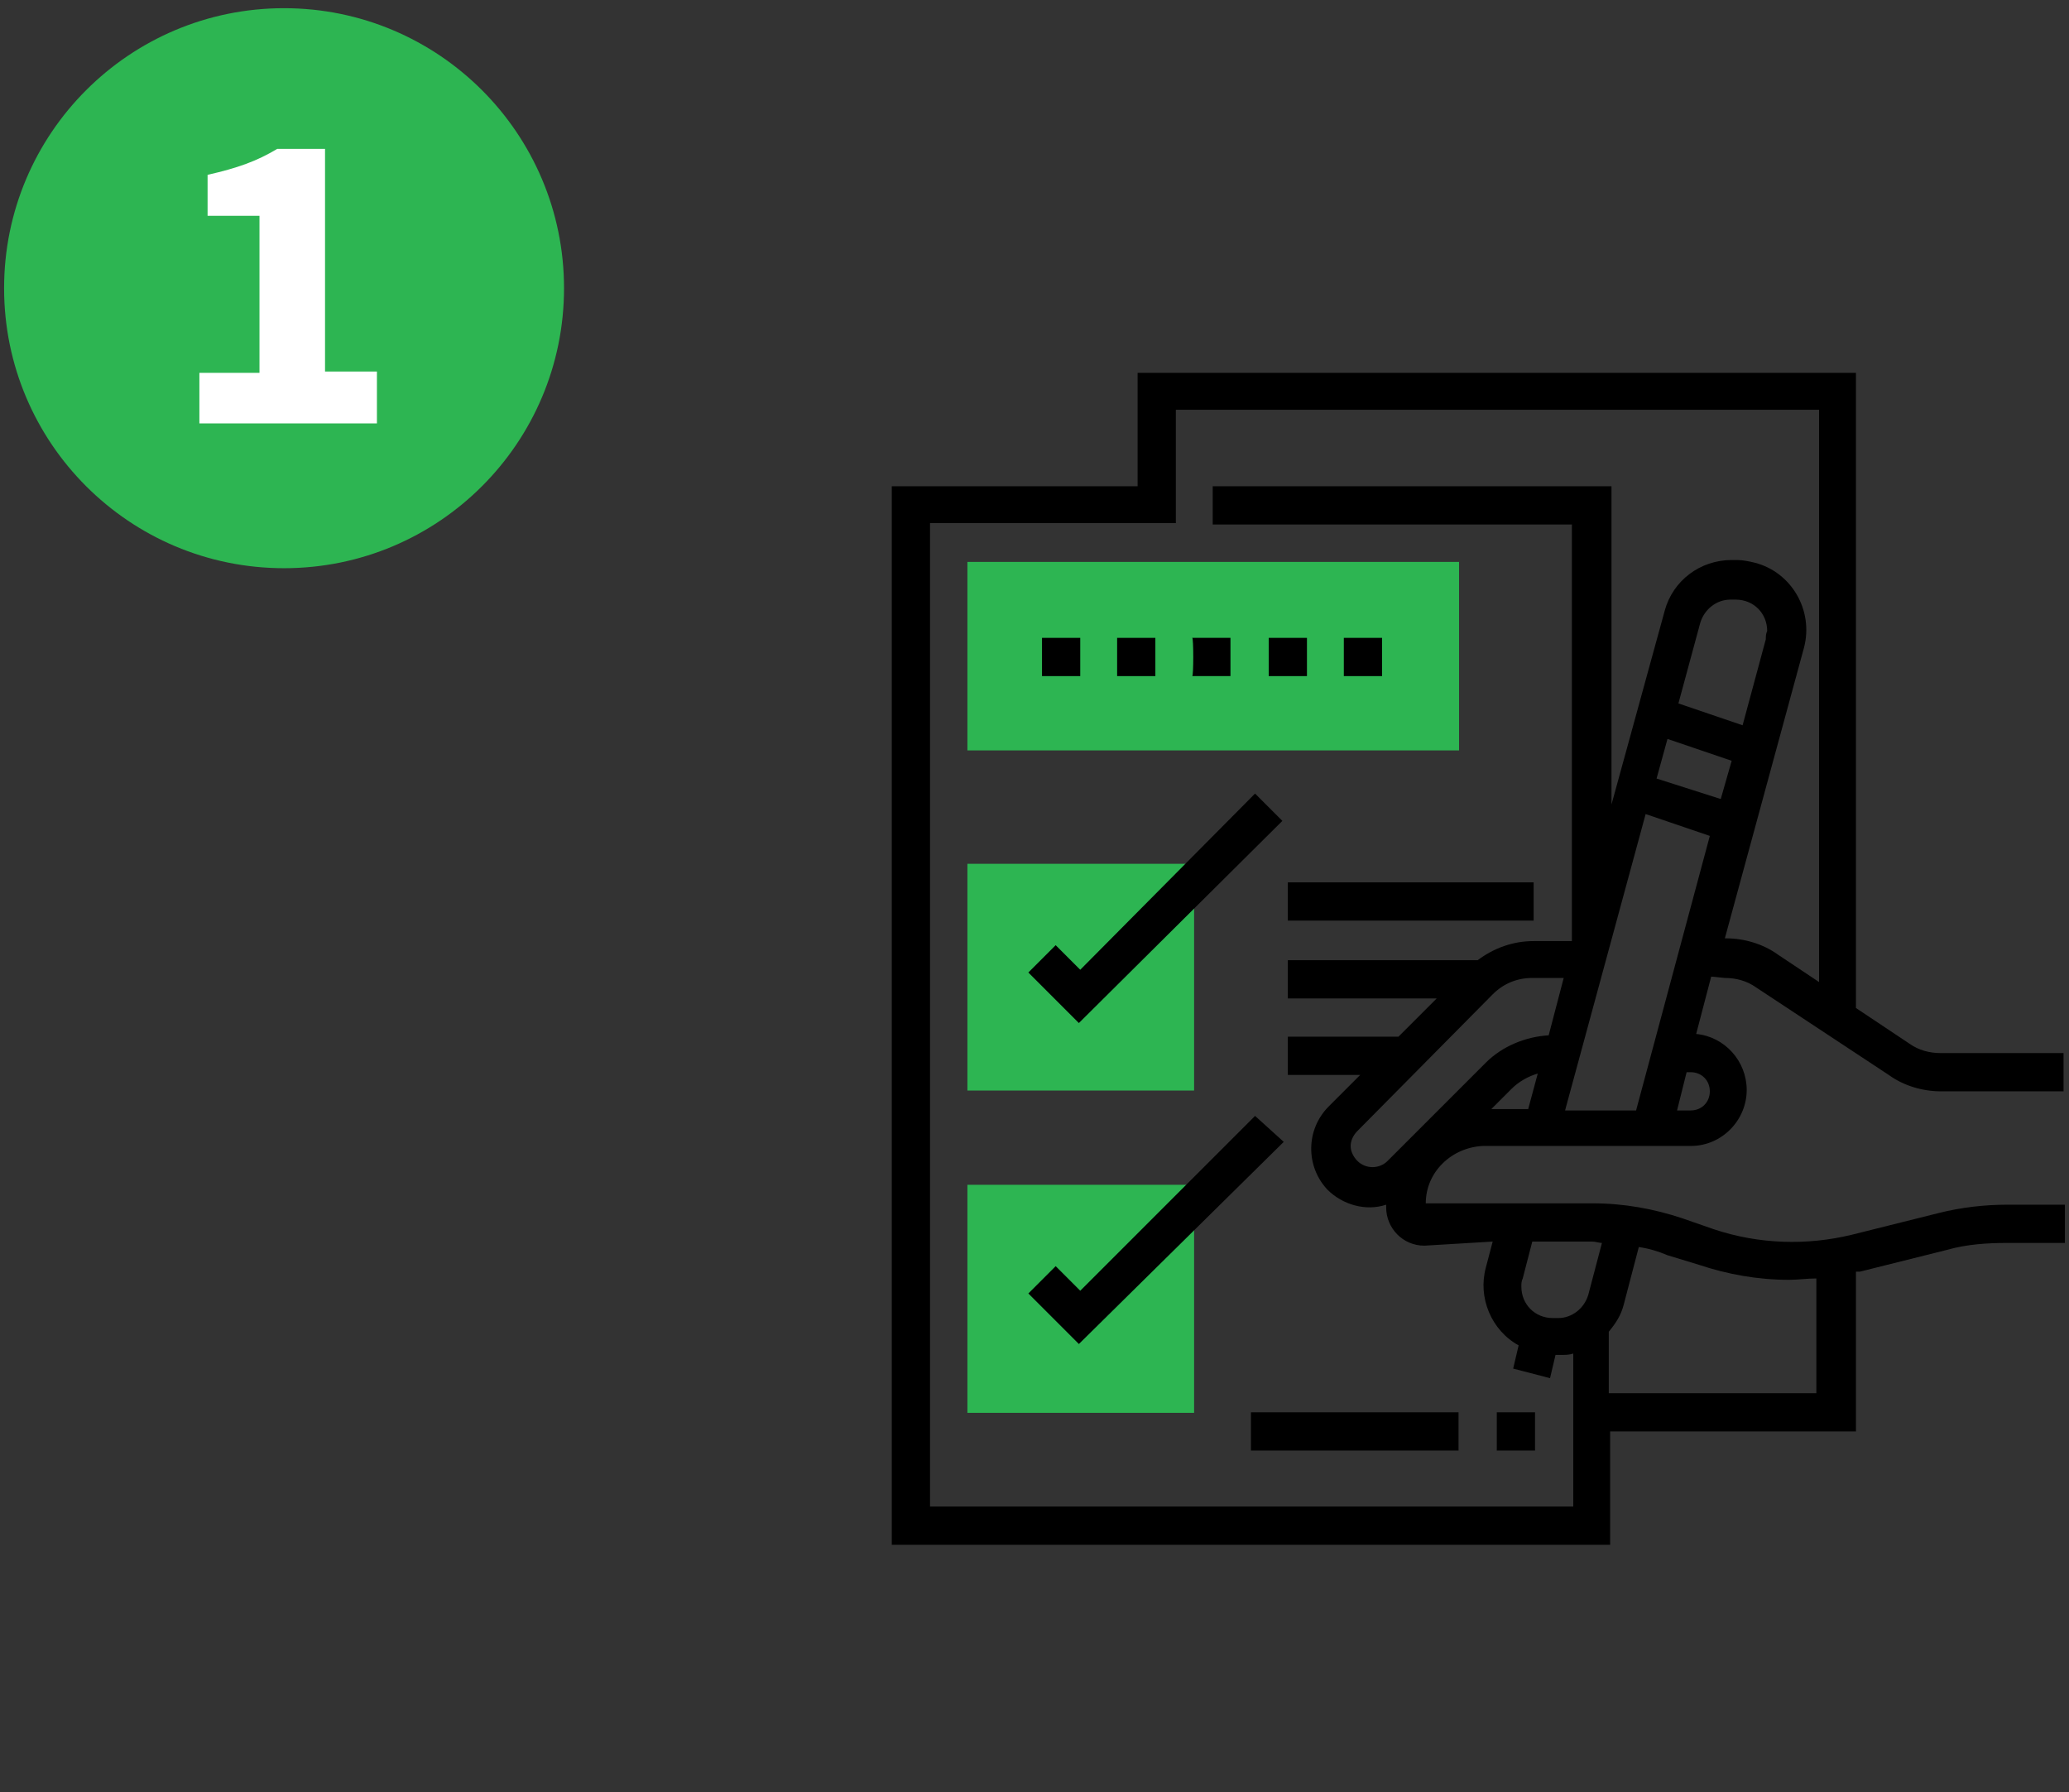 <?xml version="1.0" encoding="utf-8"?>
<!-- Generator: Adobe Illustrator 22.0.0, SVG Export Plug-In . SVG Version: 6.00 Build 0)  -->
<svg version="1.1" id="Layer_1" xmlns="http://www.w3.org/2000/svg" xmlns:xlink="http://www.w3.org/1999/xlink" x="0px" y="0px"
	 viewBox="0 0 151.5 131.2" style="enable-background:new 0 0 151.5 131.2;" xml:space="preserve">
<rect x="0" y="0" width="151.5" height="131.2" fill="#333333" stroke="none"/>
<style type="text/css">
	.st0{fill:#2DB552;}
	.st1{fill:#FFFFFF;}
</style>
<g>
	<g transform="translate(5.537 13.841)">
		<path class="st0" d="M65.3,49.4h16.6V66H65.3V49.4z"/>
		<path class="st0" d="M65.3,72.9h16.6v16.7H65.3V72.9z"/>
		<path class="st0" d="M101.3,41.1h-36V27.3h36V41.1z"/>
	</g>
	<path d="M126.3,71.6c0.8,0,1.6,0.2,2.3,0.7l9.7,6.4c1.1,0.8,2.5,1.2,3.8,1.2h9v-2.8h-9c-0.8,0-1.6-0.2-2.3-0.7l-3.9-2.6V27.3H83.3
		v8.3h-18v77.5h52.6v-8.3h18V93.1c0.1,0,0.2,0,0.3,0l6.4-1.6c1.4-0.4,2.9-0.5,4.4-0.5h4.2v-2.8H147c-1.7,0-3.4,0.2-5,0.6l-6.4,1.6
		c-3.3,0.8-6.8,0.7-10.1-0.4l-2.3-0.8c-2.1-0.7-4.3-1.1-6.6-1.1h-12.2c0-2.3,1.9-4.1,4.2-4.2h15.2c2.3,0,4.1-1.9,4.1-4.1
		c0-2.1-1.6-3.9-3.7-4.1l1.1-4.2L126.3,71.6z M124.4,92.6c2.1,0.7,4.3,1.1,6.6,1.1c0.7,0,1.3-0.1,2-0.1v8.4h-15.2v-4.5
		c0.5-0.6,0.9-1.2,1.1-2l1.1-4.2c0.7,0.1,1.4,0.3,2.1,0.6L124.4,92.6z M117.3,91l-1,3.8c-0.3,1-1.2,1.7-2.2,1.7h-0.4
		c-1.3,0-2.3-1-2.3-2.3c0-0.2,0-0.4,0.1-0.6l0.7-2.7h4.4C116.8,90.9,117.1,91,117.3,91L117.3,91z M109.3,90.9l-0.5,1.9
		c-0.6,2.2,0.4,4.6,2.4,5.7l-0.4,1.7l2.7,0.7l0.4-1.7h0.3c0.4,0,0.7,0,1-0.1v11.2H68.1v-72h18V30h47.1v41.9l-3-2
		c-1.1-0.8-2.5-1.2-3.8-1.2h-0.1l5.8-21.3c0.7-2.7-0.9-5.5-3.6-6.2c-0.4-0.1-0.9-0.2-1.3-0.2h-0.4c-2.3,0-4.3,1.5-4.9,3.7L118,58.9
		V35.6H88.8v2.8h26.3v30.5h-2.8c-1.5,0-2.9,0.5-4.1,1.4H94.3v2.8h10.9l-2.8,2.8h-8.1v2.8h5.3L97.3,81c-1.7,1.7-1.7,4.4-0.1,6.1
		c1.1,1.1,2.8,1.6,4.3,1.1c0,0.1,0,0.1,0,0.2c0,1.5,1.2,2.8,2.8,2.8L109.3,90.9z M119.8,81.3h-5.2l5.9-21.7l4.7,1.6L119.8,81.3z
		 M109.3,72.8c0.8-0.8,1.8-1.2,2.9-1.2h2.3l-1.1,4.2c-1.7,0.1-3.4,0.8-4.6,2l-7.2,7.2c-0.6,0.6-1.6,0.6-2.2,0
		c-0.3-0.3-0.5-0.7-0.5-1.1s0.2-0.8,0.5-1.1L109.3,72.8z M110.7,79.7c0.5-0.5,1.2-0.9,1.9-1.1l-0.7,2.6h-2.7L110.7,79.7z
		 M129.3,46.8l-1.7,6.3l-4.7-1.6l1.6-5.9c0.3-1,1.2-1.7,2.2-1.7h0.4c1.3,0,2.3,1,2.3,2.3C129.3,46.4,129.3,46.6,129.3,46.8
		L129.3,46.8z M122.1,54.1l4.7,1.6l-0.8,2.8l-4.7-1.5L122.1,54.1z M123.8,78.5c0.8,0,1.4,0.6,1.4,1.4s-0.6,1.4-1.4,1.4h-1l0.7-2.8
		H123.8z"/>
	<path d="M76.3,46.7h2.8v2.8h-2.8V46.7z"/>
	<path d="M81.8,46.7h2.8v2.8h-2.8V46.7z"/>
	<path d="M87.3,46.7h2.8v2.8h-2.8C87.4,49.5,87.4,46.7,87.3,46.7z"/>
	<path d="M92.9,46.7h2.8v2.8h-2.8V46.7z"/>
	<path d="M98.4,46.7h2.8v2.8h-2.8V46.7z"/>
	<path d="M93.9,60.1l-2-2L79.1,71l-1.8-1.8l-2,2l3.7,3.7L93.9,60.1z"/>
	<path d="M91.9,81.7L79.1,94.5l-1.8-1.8l-2,2l3.7,3.7l15-14.8L91.9,81.7z"/>
	<path d="M109.6,103.4h2.8v2.8h-2.8V103.4z"/>
	<path d="M91.6,103.4h15.2v2.8H91.6V103.4z"/>
	<path d="M94.3,64.6h18v2.8h-18V64.6z"/>
	<circle class="st0" cx="20.8" cy="21.1" r="20.5"/>
	<g>
		<path class="st1" d="M14.6,27.3h4.4V15.8h-3.8v-3c2.2-0.5,3.6-1,5.1-1.9h3.5v16.3h3.8V31h-13V27.3z"/>
	</g>
</g>
</svg>
